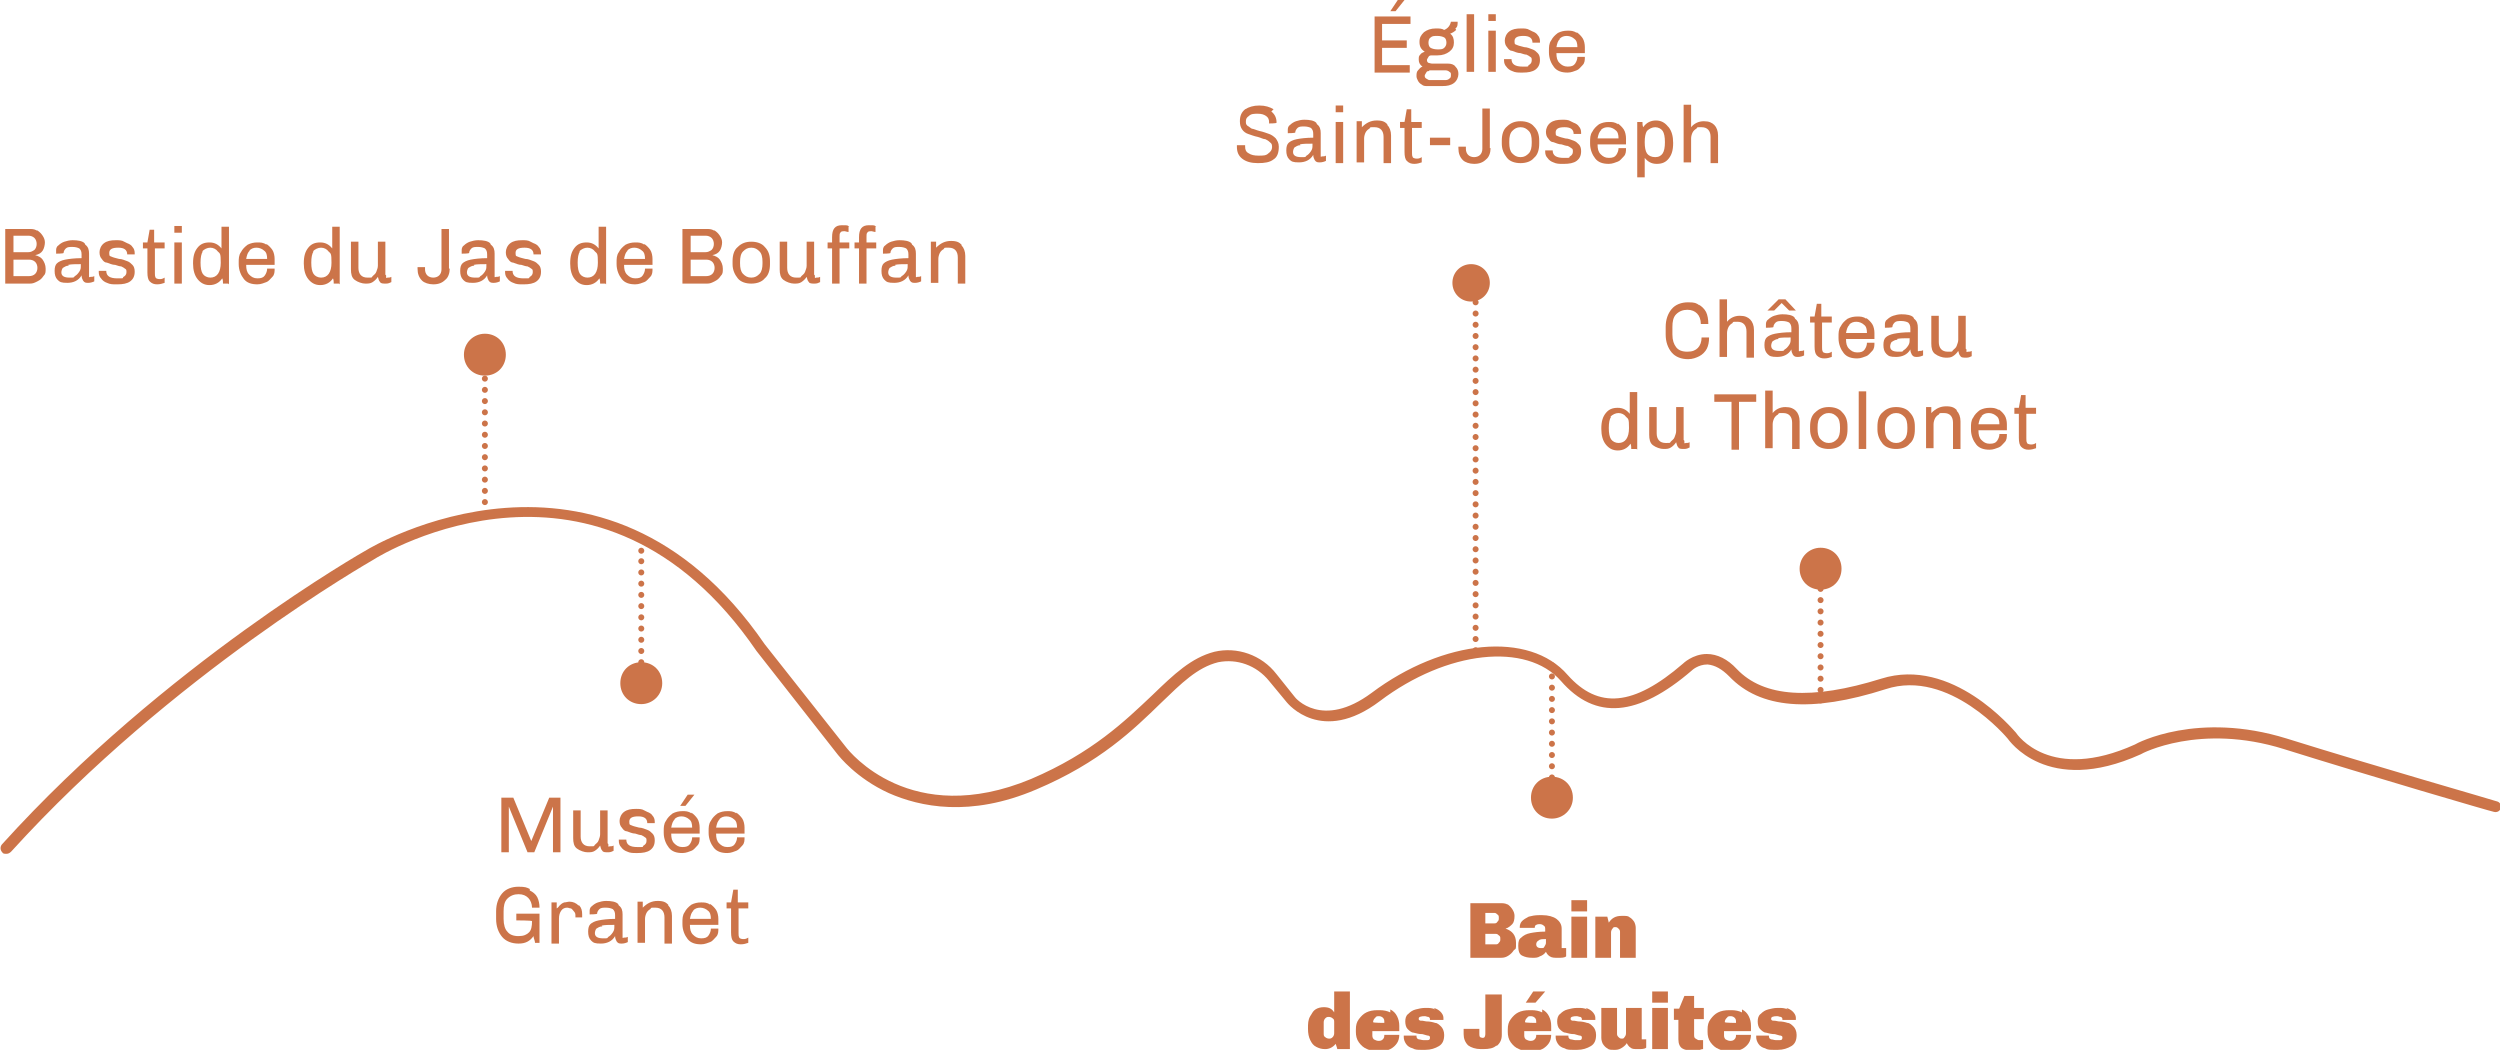 <?xml version="1.0" encoding="UTF-8"?>
<svg xmlns="http://www.w3.org/2000/svg" id="Calque_2" viewBox="0 0 334.1 140.3">
  <defs>
    <style>.cls-1,.cls-2,.cls-3,.cls-4{fill:none;stroke:#cc7449;stroke-linecap:round;stroke-linejoin:round;stroke-width:.8px;}.cls-2{stroke-dasharray:0 0 0 1.5;}.cls-3{stroke-dasharray:0 0 0 1.5;}.cls-5{fill:#cc7449;stroke-width:0px;}.cls-4{stroke-dasharray:0 0 0 1.5;}</style>
  </defs>
  <g id="Calque_1-2">
    <path class="cls-5" d="m227,40.7c.4.2.8.6,1,1,.2.4.3,1,.3,1.6h-1c0-.6-.2-1.1-.5-1.4s-.7-.5-1.3-.5-1.1.2-1.5.6-.5,1-.5,1.7v1c0,.8.2,1.3.5,1.7.3.4.8.6,1.5.6s1.1-.2,1.4-.5c.3-.3.5-.8.5-1.4h1c0,.6-.1,1.1-.3,1.5-.2.4-.6.8-1,1-.4.2-.9.4-1.5.4-.9,0-1.7-.3-2.2-.9-.5-.6-.8-1.4-.8-2.4v-1c0-1,.3-1.8.8-2.4.5-.6,1.3-.9,2.2-.9s1.1.1,1.5.4Z"></path>
    <path class="cls-5" d="m230.8,43c.4-.5,1-.8,1.7-.8s1.1.2,1.4.5c.3.3.5.8.5,1.4v3.7h-1v-3.5c0-.8-.4-1.3-1.2-1.3s-.5,0-.7.2c-.2.1-.4.3-.5.5s-.2.5-.2.8v3.2h-1v-7.7h1v2.9Z"></path>
    <path class="cls-5" d="m239.9,42.6c.4.3.5.7.5,1.2v2.8c0,.1,0,.2,0,.3s.1,0,.2,0c.2,0,.3,0,.5-.1v.7c-.2.1-.5.2-.8.2s-.5,0-.7-.3c-.1-.2-.2-.4-.2-.7-.4.7-1.1,1-1.9,1s-1-.1-1.3-.4c-.3-.3-.4-.7-.4-1.2s.1-.8.3-1,.6-.4,1.1-.5c.5-.1,1.3-.2,2.2-.2v-.5c0-.4-.1-.6-.3-.8-.2-.1-.5-.2-.9-.2s-.7,0-.9.2c-.2.2-.3.4-.3.6h0c0,.1-1,.1-1,.1,0,0,0-.2,0-.4,0-.2,0-.5.3-.7.2-.2.5-.4.8-.5.3-.1.7-.2,1.1-.2h0c.7,0,1.3.1,1.6.4Zm-1.3-2.6l1.4,1.5h-.9l-1-1-1,1h-.9l1.5-1.5h.8Zm-.9,5.3c-.4,0-.6.2-.8.3-.1.1-.2.4-.2.6,0,.5.4.7,1.1.7s.5,0,.7-.2c.2-.1.4-.3.6-.6s.2-.5.2-.8v-.2c-.7,0-1.3,0-1.7.1Z"></path>
    <path class="cls-5" d="m243.5,42.3h1.3v.8h-1.3v3.3c0,.3,0,.4.1.6,0,.1.3.2.5.2s.4,0,.7-.2v.7c-.3.1-.6.2-1,.2s-.7-.1-1-.4c-.2-.2-.3-.6-.3-1.2v-3.2h-.6v-.8h.6l.3-1.7h.6v1.7Z"></path>
    <path class="cls-5" d="m249.4,42.5c.3.2.6.5.8.8.2.3.3.8.3,1.2v.8h-3.8c0,.6.1,1,.4,1.3s.6.5,1.1.5.8-.1,1-.4.3-.6.3-.9h1c0,.4,0,.8-.3,1.1s-.5.6-.8.7-.7.3-1.2.3h0c-.8,0-1.4-.2-1.8-.7s-.7-1.2-.7-2v-.2c0-.5,0-1,.3-1.4.2-.4.5-.7.9-1,.4-.2.8-.3,1.3-.3h0c.4,0,.8,0,1.2.3Zm-2.2.9c-.3.2-.4.6-.5,1.1h2.8c0-.5-.1-.9-.4-1.1-.2-.2-.6-.4-1-.4s-.7.1-1,.4Z"></path>
    <path class="cls-5" d="m255.8,42.6c.4.3.5.7.5,1.2v2.8c0,.1,0,.2,0,.3s.1,0,.2,0c.2,0,.3,0,.5-.1v.7c-.2.1-.5.2-.8.2s-.5,0-.7-.3c-.1-.2-.2-.4-.2-.7-.4.7-1.1,1-1.9,1s-1-.1-1.3-.4c-.3-.3-.4-.7-.4-1.2s.1-.8.3-1,.6-.4,1.1-.5c.5-.1,1.3-.2,2.2-.2v-.5c0-.4-.1-.6-.3-.8-.2-.1-.5-.2-.9-.2s-.7,0-.9.2c-.2.2-.3.4-.3.6h0c0,.1-1,.1-1,.1,0,0,0-.2,0-.4,0-.2,0-.5.3-.7.2-.2.5-.4.8-.5.3-.1.7-.2,1.1-.2h0c.7,0,1.3.1,1.6.4Zm-2.2,2.8c-.4,0-.6.2-.8.3-.1.1-.2.4-.2.6,0,.5.4.7,1.1.7s.5,0,.7-.2c.2-.1.4-.3.6-.6s.2-.5.2-.8v-.2c-.7,0-1.3,0-1.7.1Z"></path>
    <path class="cls-5" d="m262.8,46.7c0,.1,0,.2,0,.3s.1,0,.2,0c.2,0,.3,0,.5-.1v.7c-.2.1-.4.2-.7.2-.4,0-.7,0-.8-.2-.2-.2-.2-.4-.3-.7-.2.3-.4.5-.7.7-.3.2-.6.2-1,.2s-1-.2-1.4-.5-.5-.8-.5-1.4v-3.7h1v3.5c0,.8.4,1.3,1.2,1.3s.5,0,.7-.2.4-.3.5-.6.2-.5.2-.8v-3.2h1v4.4Z"></path>
    <path class="cls-5" d="m218.7,60h-.7c0-.2,0-.5-.1-.7-.4.6-1,.9-1.7.9s-1.2-.3-1.6-.8c-.4-.5-.6-1.2-.6-2.1h0c0-1,.2-1.6.6-2.1.4-.5.9-.7,1.6-.7s1.2.3,1.6.8v-2.9h1v7.7Zm-3.4-4.3c-.2.3-.3.8-.3,1.5s.1,1.2.3,1.5c.2.3.6.5,1,.5.9,0,1.4-.7,1.4-2s-.1-1.2-.4-1.5c-.2-.3-.6-.5-1-.5s-.8.2-1.1.5Z"></path>
    <path class="cls-5" d="m225.1,58.9c0,.1,0,.2,0,.3s.1,0,.2,0c.2,0,.3,0,.5-.1v.7c-.2.1-.4.2-.7.2-.4,0-.7,0-.8-.2-.2-.2-.2-.4-.3-.7-.2.3-.4.5-.7.7-.3.2-.6.2-1,.2s-1-.2-1.4-.5-.5-.8-.5-1.4v-3.7h1v3.5c0,.8.4,1.3,1.2,1.3s.5,0,.7-.2.4-.3.5-.6.2-.5.2-.8v-3.2h1v4.4Z"></path>
    <path class="cls-5" d="m234.7,52.7v1h-2.3v6.4h-1v-6.4h-2.3v-1h5.6Z"></path>
    <path class="cls-5" d="m236.9,55.2c.4-.5,1-.8,1.7-.8s1.1.2,1.4.5c.3.3.5.8.5,1.4v3.7h-1v-3.5c0-.8-.4-1.3-1.2-1.3s-.5,0-.7.2c-.2.1-.4.3-.5.5s-.2.5-.2.8v3.2h-1v-7.7h1v2.9Z"></path>
    <path class="cls-5" d="m246.2,55.1c.5.5.7,1.1.7,1.9v.4c0,.8-.2,1.5-.7,1.9-.4.5-1.1.7-1.8.7s-1.4-.2-1.8-.7c-.4-.5-.7-1.1-.7-1.9v-.4c0-.8.2-1.5.7-1.9.5-.5,1.1-.7,1.8-.7s1.4.2,1.8.7Zm-2.9.6c-.3.3-.4.8-.4,1.4v.2c0,.6.1,1.1.4,1.4.3.3.6.5,1.1.5s.8-.2,1.1-.5.4-.8.4-1.4v-.2c0-.6-.1-1.1-.4-1.4-.3-.3-.6-.5-1.1-.5s-.8.2-1.1.5Z"></path>
    <path class="cls-5" d="m249.4,52.3v7.7h-1v-7.7h1Z"></path>
    <path class="cls-5" d="m255.2,55.1c.5.5.7,1.1.7,1.9v.4c0,.8-.2,1.5-.7,1.9-.4.5-1.1.7-1.8.7s-1.4-.2-1.8-.7c-.4-.5-.7-1.1-.7-1.9v-.4c0-.8.2-1.5.7-1.9.5-.5,1.1-.7,1.8-.7s1.4.2,1.8.7Zm-2.9.6c-.3.3-.4.8-.4,1.4v.2c0,.6.1,1.1.4,1.4.3.3.6.5,1.1.5s.8-.2,1.1-.5.4-.8.4-1.4v-.2c0-.6-.1-1.1-.4-1.4-.3-.3-.6-.5-1.1-.5s-.8.2-1.1.5Z"></path>
    <path class="cls-5" d="m261.5,54.9c.3.3.5.8.5,1.4v3.7h-1v-3.5c0-.8-.4-1.3-1.2-1.3s-.5,0-.7.2c-.2.1-.4.3-.5.5s-.2.5-.2.8v3.2h-1v-5.5h.7v.8c.6-.6,1.2-.9,2-.9s1.1.2,1.4.5Z"></path>
    <path class="cls-5" d="m267.1,54.7c.3.2.6.5.8.8.2.3.3.8.3,1.2v.8h-3.8c0,.6.1,1,.4,1.3s.6.5,1.1.5.8-.1,1-.4.3-.6.3-.9h1c0,.4,0,.8-.3,1.1s-.5.6-.8.7-.7.3-1.2.3h0c-.8,0-1.4-.2-1.8-.7s-.7-1.2-.7-2v-.2c0-.5,0-1,.3-1.4.2-.4.5-.7.9-1,.4-.2.8-.3,1.3-.3h0c.4,0,.8,0,1.2.3Zm-2.2.9c-.3.2-.4.6-.5,1.1h2.8c0-.5-.1-.9-.4-1.1-.2-.2-.6-.4-1-.4s-.7.1-1,.4Z"></path>
    <path class="cls-5" d="m270.8,54.5h1.3v.8h-1.3v3.3c0,.3,0,.4.1.6,0,.1.3.2.5.2s.4,0,.7-.2v.7c-.3.1-.6.2-1,.2s-.7-.1-1-.4c-.2-.2-.3-.6-.3-1.2v-3.2h-.6v-.8h.6l.3-1.7h.6v1.7Z"></path>
    <path class="cls-5" d="m.8,114.1c-.2,0-.4,0-.5-.2-.3-.3-.3-.8,0-1.1,21.7-24,48.5-39.2,48.7-39.3.3-.2,31.5-19,53.2,12.6l10.9,13.8c.4.5,8.6,10.9,24.7,4.2,8.2-3.5,12.6-7.8,16.2-11.2,2.9-2.8,5.2-5,8.3-5.8,3-.7,6.3.4,8.3,3l2.4,3c.1.2,3.7,4.4,10.3-.5,9.6-7.2,21.1-8.3,26.2-2.4,4.1,4.6,8.8,4.2,15.4-1.5,0,0,1.3-1.3,3.2-1.3,1.4,0,2.8.7,4,2,3.6,3.8,10,4.2,19.3,1.3,9.5-3,17.6,6.8,18,7.2.2.3,4.6,6.7,15.9,1.6.3-.2,8.4-4.5,20.3-.8,11.5,3.6,27.9,8.3,28.1,8.4.4.1.6.5.5.9-.1.4-.5.6-.9.5-.2,0-16.6-4.8-28.1-8.4-11.2-3.5-19,.6-19.1.7-12.6,5.7-17.7-2-17.8-2.1,0,0-7.8-9.4-16.3-6.6-10,3.2-16.8,2.6-20.9-1.7-1-1-1.9-1.5-2.9-1.6,0,0,0,0,0,0-1.3,0-2.1.8-2.1.8-7.2,6.2-12.9,6.7-17.5,1.4-4.6-5.2-15.2-4.1-24.2,2.7-7.8,5.9-12.3.3-12.4.2l-2.4-2.9c-1.7-2.1-4.3-3-6.8-2.5-2.8.7-4.9,2.8-7.6,5.4-3.7,3.6-8.2,8-16.7,11.6-8.9,3.8-15.6,2.3-19.7.5-4.4-2-6.7-5-6.8-5.1l-10.9-13.9c-20.9-30.5-50-13-51.2-12.2-.3.2-26.8,15.2-48.4,39-.2.2-.4.3-.6.3Z"></path>
    <path class="cls-5" d="m85.7,94.1c1.5,0,2.8-1.2,2.8-2.8s-1.2-2.8-2.8-2.8-2.8,1.2-2.8,2.8,1.2,2.8,2.8,2.8"></path>
    <line class="cls-3" x1="85.7" y1="75" x2="85.7" y2="90.5"></line>
    <path class="cls-1" d="m85.7,91.3h0m0-17.7h0"></path>
    <path class="cls-5" d="m196.6,35.3c-1.4,0-2.5,1.1-2.5,2.5s1.1,2.5,2.5,2.5,2.5-1.1,2.5-2.5-1.1-2.5-2.5-2.5"></path>
    <line class="cls-2" x1="197.2" y1="85.4" x2="197.2" y2="38.5"></line>
    <path class="cls-1" d="m197.2,37.7h0m0,49.2h0"></path>
    <path class="cls-5" d="m207.4,109.4c1.5,0,2.8-1.2,2.8-2.8s-1.2-2.8-2.8-2.8-2.8,1.2-2.8,2.8,1.2,2.8,2.8,2.8"></path>
    <line class="cls-3" x1="207.4" y1="90.4" x2="207.4" y2="105.9"></line>
    <path class="cls-1" d="m207.4,106.6h0m0-17.7h0"></path>
    <path class="cls-5" d="m243.3,73.2c-1.5,0-2.8,1.2-2.8,2.8s1.2,2.8,2.8,2.8,2.8-1.2,2.8-2.8-1.2-2.8-2.8-2.8"></path>
    <line class="cls-3" x1="243.3" y1="92.2" x2="243.3" y2="76.7"></line>
    <path class="cls-1" d="m243.3,75.9h0m0,17.7h0"></path>
    <path class="cls-5" d="m74.9,106.6v7.3h-1v-6.1h0l-2.5,6.1h-.9l-2.5-6.1h0v6.1h-1v-7.3h1.6l2.4,5.8h0l2.4-5.8h1.6Z"></path>
    <path class="cls-5" d="m81.3,112.8c0,.1,0,.2,0,.3s.1,0,.2,0c.2,0,.3,0,.5-.1v.7c-.2.1-.4.2-.7.2-.4,0-.7,0-.8-.2-.2-.2-.2-.4-.3-.7-.2.3-.4.5-.7.7-.3.2-.6.2-1,.2s-1-.2-1.4-.5-.5-.8-.5-1.4v-3.7h1v3.5c0,.8.4,1.3,1.2,1.3s.5,0,.7-.2.4-.3.5-.6.2-.5.2-.8v-3.2h1v4.4Z"></path>
    <path class="cls-5" d="m86.5,108.5c.3.1.6.3.7.5.2.2.3.5.3.8v.2h-1c0-.6-.4-.9-1.2-.9s-1.2.2-1.2.7.1.4.3.5c.2.1.6.2,1,.3.4,0,.8.2,1.1.3s.5.3.7.5c.2.2.3.5.3.9,0,.6-.2,1-.6,1.3-.4.3-1,.4-1.7.4h-.2c-.4,0-.8,0-1.2-.2-.3-.1-.6-.3-.8-.6-.2-.2-.3-.5-.3-.8v-.2h1c0,.7.5,1,1.5,1s.6,0,.8-.2c.2-.1.4-.3.4-.6s0-.4-.2-.5c-.1-.1-.3-.2-.5-.3-.2,0-.5-.1-.8-.2-.4,0-.8-.2-1.1-.3-.3,0-.5-.2-.7-.5-.2-.2-.3-.5-.3-.9s.2-.9.6-1.2c.4-.3.9-.4,1.6-.4h0c.4,0,.8,0,1.1.2Z"></path>
    <path class="cls-5" d="m92.4,108.6c.3.2.6.5.8.8.2.3.3.8.3,1.2v.8h-3.8c0,.6.1,1,.4,1.3s.6.5,1.1.5.8-.1,1-.4.3-.6.3-.9h1c0,.4,0,.8-.3,1.1s-.5.6-.8.7-.7.3-1.2.3h0c-.8,0-1.4-.2-1.8-.7s-.7-1.2-.7-2v-.2c0-.5,0-1,.3-1.4.2-.4.5-.7.9-1,.4-.2.8-.3,1.3-.3h0c.4,0,.8,0,1.2.3Zm-2.2.9c-.3.2-.4.6-.5,1.1h2.8c0-.5-.1-.9-.4-1.1-.2-.2-.6-.4-1-.4s-.7.1-1,.4Zm2.6-3.3h0s-1.2,1.5-1.2,1.5h-.7l1-1.5h1Z"></path>
    <path class="cls-5" d="m98.4,108.6c.3.2.6.5.8.8.2.3.3.8.3,1.2v.8h-3.8c0,.6.1,1,.4,1.3s.6.5,1.1.5.8-.1,1-.4.3-.6.3-.9h1c0,.4,0,.8-.3,1.1s-.5.6-.8.7-.7.3-1.2.3h0c-.8,0-1.4-.2-1.8-.7s-.7-1.2-.7-2v-.2c0-.5,0-1,.3-1.4.2-.4.5-.7.9-1,.4-.2.8-.3,1.3-.3h0c.4,0,.8,0,1.2.3Zm-2.2.9c-.3.2-.4.6-.5,1.1h2.8c0-.5-.1-.9-.4-1.1-.2-.2-.6-.4-1-.4s-.7.1-1,.4Z"></path>
    <path class="cls-5" d="m70.8,119c.4.2.8.5,1,.9.2.4.3.9.3,1.4h-1c0-.5-.2-1-.5-1.3s-.7-.5-1.3-.5-1.1.2-1.5.6-.5,1-.5,1.7v1c0,.8.2,1.4.5,1.7.3.4.8.6,1.5.6s1.1-.2,1.4-.5c.3-.3.4-.8.4-1.5h0c0-.1-2.1-.1-2.1-.1v-.9h3.1v2.5c0,.6,0,1,0,1.4h-.6c0-.3-.2-.6-.2-.9-.5.7-1.1,1-2,1s-1.7-.3-2.2-.9c-.5-.6-.8-1.4-.8-2.4v-1c0-1,.3-1.8.8-2.4.5-.6,1.3-.9,2.2-.9s1.1.1,1.5.3Z"></path>
    <path class="cls-5" d="m77.4,121c.3.3.4.7.4,1.2v.4h-.9v-.2c0-.2,0-.4-.2-.6s-.2-.3-.4-.4c-.2,0-.3-.1-.5-.1-.3,0-.6.1-.8.4-.2.3-.3.6-.3,1.1v3.3h-1v-5.5h.7v.8c.2-.1.3-.3.4-.4.1-.1.3-.3.6-.4.2,0,.5-.1.7-.1.5,0,.9.2,1.2.5Z"></path>
    <path class="cls-5" d="m82.7,121c.4.3.5.7.5,1.2v2.8c0,.1,0,.2,0,.3s.1,0,.2,0c.2,0,.3,0,.5-.1v.7c-.2.1-.5.2-.8.2s-.5,0-.7-.3c-.1-.2-.2-.4-.2-.7-.4.7-1.1,1-1.9,1s-1-.1-1.3-.4c-.3-.3-.4-.7-.4-1.2s.1-.8.3-1,.6-.4,1.1-.5c.5-.1,1.3-.2,2.2-.2v-.5c0-.4-.1-.6-.3-.8-.2-.1-.5-.2-.9-.2s-.7,0-.9.2c-.2.2-.3.4-.3.6h0c0,.1-1,.1-1,.1,0,0,0-.2,0-.4,0-.2,0-.5.3-.7.2-.2.5-.4.8-.5.3-.1.7-.2,1.1-.2h0c.7,0,1.3.1,1.6.4Zm-2.2,2.8c-.4,0-.6.2-.8.3-.1.1-.2.4-.2.6,0,.5.4.7,1.1.7s.5,0,.7-.2c.2-.1.4-.3.6-.6s.2-.5.2-.8v-.2c-.7,0-1.3,0-1.7.1Z"></path>
    <path class="cls-5" d="m89.3,121c.3.3.5.8.5,1.4v3.7h-1v-3.5c0-.8-.4-1.3-1.2-1.3s-.5,0-.7.2c-.2.1-.4.3-.5.5s-.2.5-.2.8v3.2h-1v-5.5h.7v.8c.6-.6,1.2-.9,2-.9s1.1.2,1.4.5Z"></path>
    <path class="cls-5" d="m94.9,120.8c.3.2.6.5.8.8.2.3.3.8.3,1.2v.8h-3.8c0,.6.1,1,.4,1.3s.6.5,1.1.5.8-.1,1-.4.3-.6.3-.9h1c0,.4,0,.8-.3,1.1s-.5.6-.8.7-.7.3-1.2.3h0c-.8,0-1.4-.2-1.8-.7s-.7-1.2-.7-2v-.2c0-.5,0-1,.3-1.4.2-.4.5-.7.9-1,.4-.2.8-.3,1.3-.3h0c.4,0,.8,0,1.2.3Zm-2.2.9c-.3.2-.4.6-.5,1.1h2.8c0-.5-.1-.9-.4-1.1-.2-.2-.6-.4-1-.4s-.7.1-1,.4Z"></path>
    <path class="cls-5" d="m98.7,120.6h1.3v.8h-1.3v3.3c0,.3,0,.4.1.6,0,.1.3.2.5.2s.4,0,.7-.2v.7c-.3.1-.6.2-1,.2s-.7-.1-1-.4c-.2-.2-.3-.6-.3-1.2v-3.2h-.6v-.8h.6l.3-1.7h.6v1.7Z"></path>
    <path class="cls-5" d="m201.4,120.8c.3.2.5.4.7.7s.3.6.3.9c0,.5-.1.9-.3,1.1s-.5.5-.9.6h0c.9.3,1.4.9,1.4,1.9s0,.7-.3,1c-.2.3-.4.5-.7.7-.3.2-.6.3-1,.3h-4.1v-7.3h4c.3,0,.7,0,1,.2Zm-2.9,2.6h1.2c.1,0,.3,0,.4-.2.1-.1.2-.2.2-.4v-.2c0-.1,0-.3-.2-.4-.1-.1-.2-.2-.4-.2h-1.2v1.2Zm0,2.8h1.4c.1,0,.3,0,.4-.2.1-.1.2-.2.2-.4v-.2c0-.1,0-.3-.2-.4-.1-.1-.2-.2-.4-.2h-1.4v1.3Z"></path>
    <path class="cls-5" d="m208,122.8c.4.3.7.7.7,1.3v2.3c0,.1,0,.2,0,.3,0,0,.1,0,.2,0,.1,0,.3,0,.4,0v1.1c-.2.2-.6.2-1.1.2s-.8,0-1.1-.2-.4-.4-.5-.6c-.2.3-.5.5-.8.6-.3.2-.6.2-1,.2-.6,0-1-.1-1.4-.3-.4-.2-.5-.7-.5-1.3s.1-.9.4-1.1c.3-.3.7-.5,1.2-.6s1.2-.2,2-.2v-.3c0-.2,0-.4-.2-.5-.1-.1-.3-.2-.5-.2s-.3,0-.5.1c-.1,0-.2.2-.2.4h0s-2,0-2,0c0,0,0,0,0-.1,0-.3.1-.6.3-.8.2-.2.5-.4.9-.6.4-.1.8-.2,1.4-.2h.4c.8,0,1.5.2,1.9.5Zm-2.4,2.9c-.2.1-.3.3-.3.5,0,.3.2.5.6.5s.4,0,.5-.2.2-.3.2-.5v-.5c-.5,0-.8,0-1,.2Z"></path>
    <path class="cls-5" d="m212.1,121.8h-2.1v-1.5h2.1v1.5Zm0,6.2h-2.1v-5.5h2.1v5.5Z"></path>
    <path class="cls-5" d="m217.8,122.6c.2.1.4.3.6.6.1.2.2.5.2.8v4h-2.1v-3.4c0-.2,0-.3-.2-.5-.1-.1-.2-.2-.4-.2s-.3,0-.4.2c-.1.1-.2.3-.2.5v3.4h-2.1v-5.5h1.6l.2.8c.4-.6.9-.9,1.7-.9h.3c.3,0,.6,0,.8.2Z"></path>
    <path class="cls-5" d="m178.7,140.1l-.2-.6c-.4.5-.9.7-1.4.7s-.8-.1-1.2-.3c-.4-.2-.6-.5-.8-.9-.2-.4-.3-.9-.3-1.5h0c0-.7,0-1.2.3-1.7s.4-.7.7-.9c.3-.2.7-.3,1.1-.3.7,0,1.1.2,1.4.7v-2.8h2.1v7.7h-1.7Zm-1.6-4c-.1.1-.2.3-.2.5v1.5c0,.2,0,.4.2.5.1.1.3.2.5.2s.3,0,.5-.2c.1-.1.2-.3.2-.5v-1.5c0-.2,0-.4-.2-.5-.1-.1-.3-.2-.5-.2s-.3,0-.5.2Z"></path>
    <path class="cls-5" d="m185.8,134.9c.4.2.7.5.9.9.2.4.3.8.3,1.3v.7h-3.6v.5c0,.2,0,.4.2.6.2.1.4.2.6.2s.4,0,.6-.2.2-.4.2-.6h2c0,.4-.1.8-.3,1.1-.2.3-.5.6-.9.8-.4.2-.9.3-1.4.3h-.2c-.6,0-1.1-.1-1.5-.3-.5-.2-.8-.5-1.1-.9-.3-.4-.4-.9-.4-1.4v-.3c0-.6.1-1,.4-1.4s.6-.7,1-.9c.4-.2.9-.3,1.5-.3h.3c.5,0,1,.1,1.4.3Zm-2.1,1.2c-.1.1-.2.3-.2.5h0c0,.1,1.5.1,1.5.1h0c0-.4,0-.5-.2-.7-.1-.1-.3-.2-.5-.2s-.4,0-.5.2Z"></path>
    <path class="cls-5" d="m191.6,134.7c.4.1.7.3.9.5.2.2.4.5.4.8s0,.1,0,.2c0,0,0,0,0,.1h-1.8c0-.2,0-.3-.2-.4-.2,0-.3-.1-.5-.1-.5,0-.8.1-.8.3s0,.2.2.3c.2,0,.4,0,.8.1.5,0,.9.1,1.2.2.3,0,.6.3.8.5.2.2.4.6.4,1.1,0,.7-.2,1.2-.7,1.5-.5.3-1.1.5-1.8.5h-.6c-.4,0-.8,0-1.1-.2-.4-.1-.7-.3-.9-.6-.2-.3-.3-.6-.3-.9h0c0-.1,0-.2,0-.2h1.7c0,.2,0,.4.3.5.2,0,.4.1.6.1s.4,0,.6,0,.3-.1.3-.3,0-.2-.2-.3c-.2,0-.4-.1-.8-.2-.5,0-.8-.1-1.2-.2-.3,0-.6-.3-.8-.5s-.3-.6-.3-1,.1-.8.4-1c.3-.3.6-.5,1-.6.4-.1.8-.2,1.2-.2h.3c.3,0,.7,0,1.1.2Z"></path>
    <path class="cls-5" d="m200,139.7c-.4.4-1,.5-1.8.5h-.3c-.7,0-1.3-.2-1.7-.5-.4-.4-.6-.9-.6-1.5v-.7h2.1v.7c0,.1,0,.3.1.4,0,0,.2.1.3.1s.2,0,.3-.1c0,0,.1-.2.1-.4v-5.3h2.2v5.4c0,.6-.2,1.1-.7,1.5Z"></path>
    <path class="cls-5" d="m206.1,134.9c.4.2.7.5.9.9.2.4.3.8.3,1.3v.7h-3.6v.5c0,.2,0,.4.2.6.2.1.4.2.6.2s.4,0,.6-.2.2-.4.2-.6h2c0,.4-.1.8-.3,1.1-.2.3-.5.6-.9.8-.4.2-.9.3-1.4.3h-.2c-.6,0-1.1-.1-1.5-.3-.5-.2-.8-.5-1.1-.9-.3-.4-.4-.9-.4-1.4v-.3c0-.6.1-1,.4-1.4s.6-.7,1-.9c.4-.2.9-.3,1.5-.3h.3c.5,0,1,.1,1.4.3Zm-2.1,1.2c-.1.1-.2.3-.2.5h0c0,.1,1.5.1,1.5.1h0c0-.4,0-.5-.2-.7-.1-.1-.3-.2-.5-.2s-.4,0-.5.2Zm2.5-3.6l-1.3,1.5h-1.3l1-1.5h1.6Z"></path>
    <path class="cls-5" d="m211.9,134.7c.4.1.7.3.9.5.2.2.4.5.4.8s0,.1,0,.2c0,0,0,0,0,.1h-1.8c0-.2,0-.3-.2-.4-.2,0-.3-.1-.5-.1-.5,0-.8.1-.8.3s0,.2.2.3c.2,0,.4,0,.8.1.5,0,.9.1,1.2.2.3,0,.6.3.8.5.2.2.4.6.4,1.1,0,.7-.2,1.2-.7,1.5-.5.3-1.1.5-1.8.5h-.6c-.4,0-.8,0-1.1-.2-.4-.1-.7-.3-.9-.6-.2-.3-.3-.6-.3-.9h0c0-.1,0-.2,0-.2h1.7c0,.2,0,.4.3.5.2,0,.4.1.6.1s.4,0,.6,0,.3-.1.3-.3,0-.2-.2-.3c-.2,0-.4-.1-.8-.2-.5,0-.8-.1-1.2-.2-.3,0-.6-.3-.8-.5s-.3-.6-.3-1,.1-.8.4-1c.3-.3.6-.5,1-.6.4-.1.8-.2,1.2-.2h.3c.3,0,.7,0,1.1.2Z"></path>
    <path class="cls-5" d="m219.4,138.6c0,.1,0,.2,0,.3,0,0,.1,0,.2,0,.1,0,.3,0,.4,0v1.1c-.2.2-.6.2-1.1.2s-.8,0-1-.2c-.2-.1-.4-.4-.5-.6-.1.2-.3.4-.6.6-.3.2-.6.3-.9.3h-.3c-.3,0-.6,0-.8-.2-.2-.1-.4-.3-.6-.6-.1-.2-.2-.5-.2-.8v-4h2.1v3.4c0,.2,0,.3.2.5.1.1.2.2.4.2s.3,0,.4-.2c.1-.1.2-.3.2-.5v-3.4h2.1v3.9Z"></path>
    <path class="cls-5" d="m222.9,134h-2.1v-1.5h2.1v1.5Zm0,6.2h-2.1v-5.5h2.1v5.5Z"></path>
    <path class="cls-5" d="m226.4,134.7h1.3v1.5h-1.3v2c0,.3,0,.5.2.6s.3.2.4.2.2,0,.3,0c.1,0,.2,0,.3,0v1.2c-.2,0-.4.1-.7.2-.3,0-.5,0-.7,0-.6,0-1.1-.1-1.4-.3-.3-.2-.5-.6-.5-1.2v-2.6h-.6v-1.5h.7l.7-1.7h1.3v1.7Z"></path>
    <path class="cls-5" d="m232.8,134.9c.4.2.7.5.9.9.2.4.3.8.3,1.3v.7h-3.6v.5c0,.2,0,.4.2.6.2.1.4.2.6.2s.4,0,.6-.2.2-.4.2-.6h2c0,.4-.1.8-.3,1.1-.2.3-.5.6-.9.8-.4.2-.9.3-1.4.3h-.2c-.6,0-1.1-.1-1.5-.3-.5-.2-.8-.5-1.1-.9-.3-.4-.4-.9-.4-1.4v-.3c0-.6.1-1,.4-1.4s.6-.7,1-.9c.4-.2.9-.3,1.5-.3h.3c.5,0,1,.1,1.4.3Zm-2.1,1.2c-.1.1-.2.3-.2.5h0c0,.1,1.5.1,1.5.1h0c0-.4,0-.5-.2-.7-.1-.1-.3-.2-.5-.2s-.4,0-.5.2Z"></path>
    <path class="cls-5" d="m238.7,134.7c.4.1.7.3.9.5.2.2.4.5.4.8s0,.1,0,.2c0,0,0,0,0,.1h-1.8c0-.2,0-.3-.2-.4-.2,0-.3-.1-.5-.1-.5,0-.8.1-.8.3s0,.2.2.3c.2,0,.4,0,.8.1.5,0,.9.1,1.2.2.3,0,.6.3.8.5.2.2.4.6.4,1.1,0,.7-.2,1.2-.7,1.5-.5.3-1.1.5-1.8.5h-.6c-.4,0-.8,0-1.1-.2-.4-.1-.7-.3-.9-.6-.2-.3-.3-.6-.3-.9h0c0-.1,0-.2,0-.2h1.7c0,.2,0,.4.3.5.2,0,.4.1.6.1s.4,0,.6,0,.3-.1.3-.3,0-.2-.2-.3c-.2,0-.4-.1-.8-.2-.5,0-.8-.1-1.2-.2-.3,0-.6-.3-.8-.5s-.3-.6-.3-1,.1-.8.4-1c.3-.3.6-.5,1-.6.4-.1.8-.2,1.2-.2h.3c.3,0,.7,0,1.1.2Z"></path>
    <path class="cls-5" d="m188.5,2.2v1h-3.8v2.2h3.3v1h-3.3v2.3h3.7v1c.1,0-4.7,0-4.7,0V2.2h4.8Zm-.8-2.2h0s-1.2,1.5-1.2,1.5h-.7l1-1.5h1Z"></path>
    <path class="cls-5" d="m194.6,4c-.2.2-.5.4-.8.5h0c.4.3.5.7.5,1.2s-.2.9-.6,1.2-.9.5-1.6.5h-.7c-.2,0-.4,0-.5.2s-.2.3-.2.4,0,.3.2.4c.1,0,.3.1.5.1h2.1c.4,0,.8.1,1,.4.3.3.4.6.4,1s-.2.9-.6,1.2c-.4.3-.9.4-1.5.4h-2.1c-.2,0-.5,0-.7-.2-.2-.1-.4-.3-.5-.5-.1-.2-.2-.4-.2-.6,0-.3,0-.6.2-.8s.3-.4.6-.5c-.3-.2-.5-.5-.5-.9s0-.5.2-.7c.1-.2.4-.3.6-.4-.5-.3-.7-.7-.7-1.3s.2-.9.6-1.3c.4-.3.9-.5,1.6-.5h0c.4,0,.8,0,1.1.2.5-.2.8-.6.9-1.1h.9c0,.4,0,.7-.3.9Zm-3.6,5.5c-.2,0-.3,0-.4.2s-.2.3-.2.4,0,.3.2.4.3.2.4.2h2.1c.2,0,.4,0,.6-.2.2-.1.2-.3.2-.5s0-.3-.2-.4c-.1-.1-.3-.2-.5-.2h-2.2Zm.2-4.5c-.2.1-.3.4-.3.7s.1.6.3.7c.2.1.5.2.9.2s.7,0,.9-.2.3-.4.3-.7-.1-.6-.3-.7c-.2-.1-.5-.2-.9-.2s-.7,0-.9.2Z"></path>
    <path class="cls-5" d="m197,1.9v7.7h-1V1.9h1Z"></path>
    <path class="cls-5" d="m199.9,1.9v.9h-1v-.9h1Zm0,2.2v5.5h-1v-5.5h1Z"></path>
    <path class="cls-5" d="m204.8,4.2c.3.1.6.3.7.5.2.2.3.5.3.8v.2h-1c0-.6-.4-.9-1.2-.9s-1.2.2-1.2.7.1.4.3.5c.2.1.6.2,1,.3.4,0,.8.2,1.1.3s.5.3.7.5c.2.2.3.5.3.9,0,.6-.2,1-.6,1.3-.4.3-1,.4-1.7.4h-.2c-.4,0-.8,0-1.2-.2-.3-.1-.6-.3-.8-.6-.2-.2-.3-.5-.3-.8v-.2h1c0,.7.5,1,1.5,1s.6,0,.8-.2c.2-.1.4-.3.4-.6s0-.4-.2-.5c-.1-.1-.3-.2-.5-.3-.2,0-.5-.1-.8-.2-.4,0-.8-.2-1.1-.3-.3,0-.5-.2-.7-.5-.2-.2-.3-.5-.3-.9s.2-.9.6-1.2c.4-.3.9-.4,1.6-.4h0c.4,0,.8,0,1.1.2Z"></path>
    <path class="cls-5" d="m210.7,4.3c.3.2.6.5.8.8.2.3.3.8.3,1.2v.8h-3.8c0,.6.1,1,.4,1.3s.6.5,1.1.5.8-.1,1-.4.3-.6.3-.9h1c0,.4,0,.8-.3,1.1s-.5.6-.8.7-.7.3-1.2.3h0c-.8,0-1.4-.2-1.8-.7s-.7-1.2-.7-2v-.2c0-.5,0-1,.3-1.4.2-.4.5-.7.9-1,.4-.2.8-.3,1.3-.3h0c.4,0,.8,0,1.2.3Zm-2.2.9c-.3.2-.4.6-.5,1.1h2.8c0-.5-.1-.9-.4-1.1-.2-.2-.6-.4-1-.4s-.7.1-1,.4Z"></path>
    <path class="cls-5" d="m169.9,14.9c.5.4.7.9.7,1.5h0c0,.1-1,.1-1,.1v-.2c0-.3-.1-.6-.4-.8-.3-.2-.6-.3-1.1-.3s-.9,0-1.2.3c-.3.2-.4.4-.4.7s0,.4.2.6c.2.1.4.3.6.4.2,0,.6.2,1,.3.5.1,1,.3,1.3.4s.6.3.9.6c.2.3.4.6.4,1.1,0,.8-.2,1.4-.7,1.7-.5.4-1.2.5-2.1.5s-1.6-.2-2.1-.6-.7-.9-.7-1.6v-.2h1.1v.2c0,.4.1.7.5.9.3.2.7.3,1.3.3s1,0,1.3-.3c.3-.2.5-.5.5-.8s0-.5-.3-.7c-.2-.2-.4-.3-.6-.4-.3,0-.6-.2-1-.3-.5-.1-1-.3-1.3-.4-.3-.1-.6-.3-.8-.6-.2-.3-.3-.6-.3-1.1,0-.7.2-1.2.7-1.6.5-.3,1.1-.5,1.9-.5s1.4.2,1.9.5Z"></path>
    <path class="cls-5" d="m176,16.6c.4.3.5.7.5,1.2v2.8c0,.1,0,.2,0,.3s.1,0,.2,0c.2,0,.3,0,.5-.1v.7c-.2.1-.5.2-.8.2s-.5,0-.7-.3c-.1-.2-.2-.4-.2-.7-.4.7-1.1,1-1.9,1s-1-.1-1.3-.4c-.3-.3-.4-.7-.4-1.2s.1-.8.3-1,.6-.4,1.1-.5c.5-.1,1.3-.2,2.2-.2v-.5c0-.4-.1-.6-.3-.8-.2-.1-.5-.2-.9-.2s-.7,0-.9.2c-.2.2-.3.4-.3.6h0c0,.1-1,.1-1,.1,0,0,0-.2,0-.4,0-.2,0-.5.3-.7.2-.2.5-.4.8-.5.3-.1.7-.2,1.1-.2h0c.7,0,1.3.1,1.6.4Zm-2.2,2.8c-.4,0-.6.2-.8.3-.1.1-.2.4-.2.6,0,.5.4.7,1.1.7s.5,0,.7-.2c.2-.1.4-.3.6-.6s.2-.5.2-.8v-.2c-.7,0-1.3,0-1.7.1Z"></path>
    <path class="cls-5" d="m179.5,14.1v.9h-1v-.9h1Zm0,2.2v5.5h-1v-5.5h1Z"></path>
    <path class="cls-5" d="m185.4,16.7c.3.3.5.8.5,1.4v3.7h-1v-3.5c0-.8-.4-1.3-1.2-1.3s-.5,0-.7.2c-.2.1-.4.3-.5.5s-.2.5-.2.8v3.2h-1v-5.5h.7v.8c.6-.6,1.2-.9,2-.9s1.1.2,1.4.5Z"></path>
    <path class="cls-5" d="m188.7,16.3h1.3v.8h-1.3v3.3c0,.3,0,.4.1.6,0,.1.3.2.5.2s.4,0,.7-.2v.7c-.3.1-.6.2-1,.2s-.7-.1-1-.4c-.2-.2-.3-.6-.3-1.2v-3.2h-.6v-.8h.6l.3-1.7h.6v1.7Z"></path>
    <path class="cls-5" d="m193.8,18.4v1h-2.7v-1h2.7Z"></path>
    <path class="cls-5" d="m199.2,19.8c0,.6-.2,1.2-.6,1.5-.4.4-.9.6-1.6.6h0c-.6,0-1.2-.2-1.5-.5-.4-.4-.6-.9-.6-1.6v-.2h1v.3c0,.3.1.6.3.8s.5.3.8.3.6-.1.8-.3.3-.5.3-.8v-5.4h1v5.3Z"></path>
    <path class="cls-5" d="m205,16.9c.5.5.7,1.1.7,1.9v.4c0,.8-.2,1.5-.7,1.9-.4.5-1.1.7-1.8.7s-1.4-.2-1.8-.7c-.4-.5-.7-1.1-.7-1.9v-.4c0-.8.2-1.5.7-1.9.5-.5,1.1-.7,1.8-.7s1.4.2,1.8.7Zm-2.9.6c-.3.3-.4.8-.4,1.4v.2c0,.6.1,1.1.4,1.4.3.3.6.5,1.1.5s.8-.2,1.1-.5.4-.8.4-1.4v-.2c0-.6-.1-1.1-.4-1.4-.3-.3-.6-.5-1.1-.5s-.8.2-1.1.5Z"></path>
    <path class="cls-5" d="m210.3,16.4c.3.1.6.3.7.5.2.2.3.5.3.8v.2h-1c0-.6-.4-.9-1.2-.9s-1.2.2-1.2.7.1.4.3.5c.2.1.6.2,1,.3.4,0,.8.2,1.1.3s.5.3.7.5c.2.2.3.5.3.9,0,.6-.2,1-.6,1.3-.4.3-1,.4-1.7.4h-.2c-.4,0-.8,0-1.2-.2-.3-.1-.6-.3-.8-.6-.2-.2-.3-.5-.3-.8v-.2h1c0,.7.5,1,1.5,1s.6,0,.8-.2c.2-.1.4-.3.4-.6s0-.4-.2-.5c-.1-.1-.3-.2-.5-.3-.2,0-.5-.1-.8-.2-.4,0-.8-.2-1.1-.3-.3,0-.5-.2-.7-.5-.2-.2-.3-.5-.3-.9s.2-.9.6-1.2c.4-.3.9-.4,1.6-.4h0c.4,0,.8,0,1.1.2Z"></path>
    <path class="cls-5" d="m216.2,16.5c.3.2.6.5.8.8.2.3.3.8.3,1.2v.8h-3.8c0,.6.1,1,.4,1.3s.6.5,1.1.5.8-.1,1-.4.3-.6.3-.9h1c0,.4,0,.8-.3,1.1s-.5.6-.8.7-.7.3-1.2.3h0c-.8,0-1.4-.2-1.8-.7s-.7-1.2-.7-2v-.2c0-.5,0-1,.3-1.4.2-.4.5-.7.9-1,.4-.2.8-.3,1.3-.3h0c.4,0,.8,0,1.2.3Zm-2.2.9c-.3.2-.4.6-.5,1.1h2.8c0-.5-.1-.9-.4-1.1-.2-.2-.6-.4-1-.4s-.7.1-1,.4Z"></path>
    <path class="cls-5" d="m223,17c.4.5.6,1.2.6,2.1h0c0,1-.2,1.6-.6,2.1-.4.5-.9.7-1.6.7s-1.2-.3-1.6-.8v2.6h-1v-7.4h.7c0,.2,0,.5.1.7.4-.6,1-.9,1.7-.9s1.2.3,1.6.8Zm-2.9.5c-.2.3-.3.8-.3,1.5s.1,1.2.3,1.5.6.5,1.1.5.8-.2,1-.5c.2-.3.3-.8.3-1.5s-.1-1.2-.3-1.5c-.2-.3-.6-.5-1-.5s-.8.2-1.1.5Z"></path>
    <path class="cls-5" d="m226,17c.4-.5,1-.8,1.7-.8s1.1.2,1.4.5c.3.3.5.8.5,1.4v3.7h-1v-3.5c0-.8-.4-1.3-1.2-1.3s-.5,0-.7.2c-.2.1-.4.3-.5.5s-.2.5-.2.8v3.2h-1v-7.7h1v2.9Z"></path>
    <path class="cls-5" d="m64.8,44.6c-1.5,0-2.8,1.2-2.8,2.8s1.2,2.8,2.8,2.8,2.8-1.2,2.8-2.8-1.2-2.8-2.8-2.8"></path>
    <line class="cls-4" x1="64.8" y1="67.1" x2="64.8" y2="48.1"></line>
    <path class="cls-1" d="m64.8,47.4h0m0,21.3h0"></path>
    <path class="cls-5" d="m5,30.8c.3.2.5.4.7.7.2.3.3.6.3.9s-.1.8-.3,1.1-.5.5-1,.6h0c.4.1.8.3,1,.6s.4.7.4,1.2,0,.7-.3,1c-.2.3-.4.5-.8.7s-.6.3-1,.3H.7v-7.3h3.2c.3,0,.7,0,1,.2Zm-3.2.7v2.2h2c.3,0,.5-.1.8-.3.2-.2.3-.5.3-.8s-.1-.6-.3-.8c-.2-.2-.5-.3-.8-.3h-2Zm0,3.1v2.3h2.1c.3,0,.6-.1.8-.3.2-.2.3-.5.3-.8s-.1-.6-.3-.8c-.2-.2-.5-.3-.8-.3H1.8Z"></path>
    <path class="cls-5" d="m11.4,32.7c.4.3.5.7.5,1.2v2.8c0,.1,0,.2,0,.3s.1,0,.2,0c.2,0,.3,0,.5-.1v.7c-.2.1-.5.2-.8.2s-.5,0-.7-.3c-.1-.2-.2-.4-.2-.7-.4.7-1.1,1-1.9,1s-1-.1-1.3-.4c-.3-.3-.4-.7-.4-1.2s.1-.8.3-1,.6-.4,1.1-.5c.5-.1,1.3-.2,2.2-.2v-.5c0-.4-.1-.6-.3-.8-.2-.1-.5-.2-.9-.2s-.7,0-.9.2c-.2.2-.3.4-.3.6h0c0,.1-1,.1-1,.1,0,0,0-.2,0-.4,0-.2,0-.5.3-.7.2-.2.5-.4.8-.5.3-.1.7-.2,1.1-.2h0c.7,0,1.3.1,1.6.4Zm-2.2,2.8c-.4,0-.6.2-.8.3-.1.1-.2.4-.2.6,0,.5.4.7,1.1.7s.5,0,.7-.2c.2-.1.4-.3.6-.6s.2-.5.2-.8v-.2c-.7,0-1.3,0-1.7.1Z"></path>
    <path class="cls-5" d="m17,32.5c.3.1.6.3.7.5.2.2.3.5.3.8v.2h-1c0-.6-.4-.9-1.2-.9s-1.2.2-1.2.7.1.4.3.5c.2.1.6.2,1,.3.4,0,.8.2,1.1.3s.5.3.7.5c.2.2.3.5.3.9,0,.6-.2,1-.6,1.3-.4.3-1,.4-1.7.4h-.2c-.4,0-.8,0-1.2-.2-.3-.1-.6-.3-.8-.6-.2-.2-.3-.5-.3-.8v-.2h1c0,.7.5,1,1.5,1s.6,0,.8-.2c.2-.1.4-.3.4-.6s0-.4-.2-.5c-.1-.1-.3-.2-.5-.3-.2,0-.5-.1-.8-.2-.4,0-.8-.2-1.1-.3-.3,0-.5-.2-.7-.5-.2-.2-.3-.5-.3-.9s.2-.9.6-1.2c.4-.3.9-.4,1.6-.4h0c.4,0,.8,0,1.1.2Z"></path>
    <path class="cls-5" d="m20.7,32.4h1.3v.8h-1.3v3.3c0,.3,0,.4.1.6,0,.1.3.2.5.2s.4,0,.7-.2v.7c-.3.1-.6.2-1,.2s-.7-.1-1-.4c-.2-.2-.3-.6-.3-1.2v-3.2h-.6v-.8h.6l.3-1.7h.6v1.7Z"></path>
    <path class="cls-5" d="m24.3,30.2v.9h-1v-.9h1Zm0,2.2v5.5h-1v-5.5h1Z"></path>
    <path class="cls-5" d="m30.5,37.9h-.7c0-.2,0-.5-.1-.7-.4.6-1,.9-1.7.9s-1.2-.3-1.6-.8c-.4-.5-.6-1.2-.6-2.1h0c0-1,.2-1.6.6-2.1.4-.5.9-.7,1.6-.7s1.2.3,1.6.8v-2.9h1v7.7Zm-3.4-4.3c-.2.3-.3.8-.3,1.5s.1,1.2.3,1.5c.2.3.6.5,1,.5.9,0,1.4-.7,1.4-2s-.1-1.2-.4-1.5c-.2-.3-.6-.5-1-.5s-.8.2-1.1.5Z"></path>
    <path class="cls-5" d="m35.6,32.6c.3.2.6.5.8.8.2.3.3.8.3,1.2v.8h-3.8c0,.6.1,1,.4,1.3s.6.5,1.1.5.8-.1,1-.4.3-.6.3-.9h1c0,.4,0,.8-.3,1.1s-.5.6-.8.7-.7.3-1.2.3h0c-.8,0-1.4-.2-1.8-.7s-.7-1.2-.7-2v-.2c0-.5,0-1,.3-1.4.2-.4.5-.7.9-1,.4-.2.8-.3,1.3-.3h0c.4,0,.8,0,1.2.3Zm-2.2.9c-.3.2-.4.6-.5,1.1h2.8c0-.5-.1-.9-.4-1.1-.2-.2-.6-.4-1-.4s-.7.1-1,.4Z"></path>
    <path class="cls-5" d="m45.3,37.9h-.7c0-.2,0-.5-.1-.7-.4.6-1,.9-1.7.9s-1.2-.3-1.6-.8c-.4-.5-.6-1.2-.6-2.1h0c0-1,.2-1.6.6-2.1.4-.5.9-.7,1.6-.7s1.2.3,1.6.8v-2.9h1v7.7Zm-3.4-4.3c-.2.3-.3.8-.3,1.5s.1,1.2.3,1.5c.2.3.6.5,1,.5.9,0,1.4-.7,1.4-2s-.1-1.2-.4-1.5c-.2-.3-.6-.5-1-.5s-.8.2-1.1.5Z"></path>
    <path class="cls-5" d="m51.6,36.8c0,.1,0,.2,0,.3s.1,0,.2,0c.2,0,.3,0,.5-.1v.7c-.2.1-.4.2-.7.2-.4,0-.7,0-.8-.2-.2-.2-.2-.4-.3-.7-.2.3-.4.5-.7.7-.3.2-.6.2-1,.2s-1-.2-1.4-.5-.5-.8-.5-1.4v-3.7h1v3.5c0,.8.4,1.3,1.2,1.3s.5,0,.7-.2.4-.3.5-.6.2-.5.2-.8v-3.2h1v4.4Z"></path>
    <path class="cls-5" d="m60.1,35.9c0,.6-.2,1.2-.6,1.5-.4.4-.9.6-1.6.6h0c-.6,0-1.2-.2-1.5-.5-.4-.4-.6-.9-.6-1.6v-.2h1v.3c0,.3.1.6.3.8s.5.3.8.3.6-.1.8-.3.3-.5.3-.8v-5.4h1v5.3Z"></path>
    <path class="cls-5" d="m65.6,32.7c.4.3.5.7.5,1.2v2.8c0,.1,0,.2,0,.3s.1,0,.2,0c.2,0,.3,0,.5-.1v.7c-.2.1-.5.2-.8.2s-.5,0-.7-.3c-.1-.2-.2-.4-.2-.7-.4.7-1.1,1-1.9,1s-1-.1-1.3-.4c-.3-.3-.4-.7-.4-1.2s.1-.8.3-1,.6-.4,1.1-.5c.5-.1,1.3-.2,2.2-.2v-.5c0-.4-.1-.6-.3-.8-.2-.1-.5-.2-.9-.2s-.7,0-.9.2c-.2.2-.3.4-.3.6h0c0,.1-1,.1-1,.1,0,0,0-.2,0-.4,0-.2,0-.5.3-.7.2-.2.5-.4.8-.5.3-.1.7-.2,1.1-.2h0c.7,0,1.3.1,1.6.4Zm-2.2,2.8c-.4,0-.6.2-.8.3-.1.1-.2.4-.2.6,0,.5.4.7,1.1.7s.5,0,.7-.2c.2-.1.4-.3.6-.6s.2-.5.2-.8v-.2c-.7,0-1.3,0-1.7.1Z"></path>
    <path class="cls-5" d="m71.3,32.5c.3.1.6.3.7.5.2.2.3.5.3.8v.2h-1c0-.6-.4-.9-1.2-.9s-1.2.2-1.2.7.1.4.3.5c.2.1.6.2,1,.3.4,0,.8.2,1.1.3s.5.3.7.5c.2.2.3.5.3.9,0,.6-.2,1-.6,1.3-.4.3-1,.4-1.7.4h-.2c-.4,0-.8,0-1.2-.2-.3-.1-.6-.3-.8-.6-.2-.2-.3-.5-.3-.8v-.2h1c0,.7.5,1,1.5,1s.6,0,.8-.2c.2-.1.4-.3.4-.6s0-.4-.2-.5c-.1-.1-.3-.2-.5-.3-.2,0-.5-.1-.8-.2-.4,0-.8-.2-1.1-.3-.3,0-.5-.2-.7-.5-.2-.2-.3-.5-.3-.9s.2-.9.6-1.2c.4-.3.9-.4,1.6-.4h0c.4,0,.8,0,1.1.2Z"></path>
    <path class="cls-5" d="m80.9,37.9h-.7c0-.2,0-.5-.1-.7-.4.6-1,.9-1.7.9s-1.2-.3-1.6-.8c-.4-.5-.6-1.2-.6-2.1h0c0-1,.2-1.6.6-2.1.4-.5.9-.7,1.6-.7s1.2.3,1.6.8v-2.9h1v7.7Zm-3.4-4.3c-.2.3-.3.8-.3,1.5s.1,1.2.3,1.5c.2.3.6.5,1,.5.9,0,1.4-.7,1.4-2s-.1-1.2-.4-1.5c-.2-.3-.6-.5-1-.5s-.8.2-1.1.5Z"></path>
    <path class="cls-5" d="m86.1,32.6c.3.2.6.5.8.8.2.3.3.8.3,1.2v.8h-3.8c0,.6.1,1,.4,1.3s.6.5,1.1.5.8-.1,1-.4.3-.6.3-.9h1c0,.4,0,.8-.3,1.1s-.5.6-.8.7-.7.3-1.2.3h0c-.8,0-1.4-.2-1.8-.7s-.7-1.2-.7-2v-.2c0-.5,0-1,.3-1.4.2-.4.5-.7.9-1,.4-.2.8-.3,1.3-.3h0c.4,0,.8,0,1.2.3Zm-2.2.9c-.3.2-.4.6-.5,1.1h2.8c0-.5-.1-.9-.4-1.1-.2-.2-.6-.4-1-.4s-.7.1-1,.4Z"></path>
    <path class="cls-5" d="m95.5,30.8c.3.2.5.4.7.7.2.3.3.6.3.9s-.1.8-.3,1.1-.5.5-1,.6h0c.4.1.8.3,1,.6s.4.7.4,1.2,0,.7-.3,1c-.2.3-.4.5-.8.7s-.6.3-1,.3h-3.3v-7.3h3.2c.3,0,.7,0,1,.2Zm-3.2.7v2.2h2c.3,0,.5-.1.8-.3.2-.2.3-.5.3-.8s-.1-.6-.3-.8c-.2-.2-.5-.3-.8-.3h-2Zm0,3.1v2.3h2.1c.3,0,.6-.1.8-.3.2-.2.3-.5.3-.8s-.1-.6-.3-.8c-.2-.2-.5-.3-.8-.3h-2.1Z"></path>
    <path class="cls-5" d="m102.2,33c.5.5.7,1.1.7,1.9v.4c0,.8-.2,1.5-.7,1.9-.4.5-1.1.7-1.8.7s-1.4-.2-1.8-.7c-.4-.5-.7-1.1-.7-1.9v-.4c0-.8.2-1.5.7-1.9.5-.5,1.1-.7,1.8-.7s1.4.2,1.8.7Zm-2.9.6c-.3.3-.4.8-.4,1.4v.2c0,.6.1,1.1.4,1.4.3.3.6.5,1.1.5s.8-.2,1.1-.5.4-.8.4-1.4v-.2c0-.6-.1-1.1-.4-1.4-.3-.3-.6-.5-1.1-.5s-.8.2-1.1.5Z"></path>
    <path class="cls-5" d="m108.9,36.8c0,.1,0,.2,0,.3s.1,0,.2,0c.2,0,.3,0,.5-.1v.7c-.2.1-.4.2-.7.2-.4,0-.7,0-.8-.2-.2-.2-.2-.4-.3-.7-.2.3-.4.5-.7.7-.3.2-.6.2-1,.2s-1-.2-1.4-.5-.5-.8-.5-1.4v-3.7h1v3.5c0,.8.4,1.3,1.2,1.3s.5,0,.7-.2.4-.3.5-.6.2-.5.2-.8v-3.2h1v4.4Z"></path>
    <path class="cls-5" d="m113.4,30.3v.7c-.2,0-.4-.1-.5-.1-.3,0-.5,0-.6.2-.1.1-.1.3-.1.5v.8h1.3v.8h-1.3v4.7h-1v-4.7h-.6v-.8h.6v-.7c0-1.1.4-1.6,1.3-1.6s.7,0,1,.2Z"></path>
    <path class="cls-5" d="m117,30.3v.7c-.2,0-.4-.1-.5-.1-.3,0-.5,0-.6.2-.1.1-.1.3-.1.5v.8h1.3v.8h-1.3v4.7h-1v-4.7h-.6v-.8h.6v-.7c0-1.1.4-1.6,1.3-1.6s.7,0,1,.2Z"></path>
    <path class="cls-5" d="m121.9,32.7c.4.3.5.7.5,1.2v2.8c0,.1,0,.2,0,.3s.1,0,.2,0c.2,0,.3,0,.5-.1v.7c-.2.1-.5.2-.8.2s-.5,0-.7-.3c-.1-.2-.2-.4-.2-.7-.4.7-1.1,1-1.9,1s-1-.1-1.3-.4c-.3-.3-.4-.7-.4-1.2s.1-.8.3-1,.6-.4,1.1-.5c.5-.1,1.3-.2,2.2-.2v-.5c0-.4-.1-.6-.3-.8-.2-.1-.5-.2-.9-.2s-.7,0-.9.2c-.2.2-.3.4-.3.6h0c0,.1-1,.1-1,.1,0,0,0-.2,0-.4,0-.2,0-.5.3-.7.2-.2.5-.4.8-.5.3-.1.7-.2,1.1-.2h0c.7,0,1.3.1,1.6.4Zm-2.2,2.8c-.4,0-.6.2-.8.3-.1.1-.2.4-.2.6,0,.5.4.7,1.1.7s.5,0,.7-.2c.2-.1.4-.3.6-.6s.2-.5.2-.8v-.2c-.7,0-1.3,0-1.7.1Z"></path>
    <path class="cls-5" d="m128.5,32.8c.3.3.5.8.5,1.4v3.7h-1v-3.5c0-.8-.4-1.3-1.2-1.3s-.5,0-.7.2c-.2.1-.4.3-.5.5s-.2.5-.2.8v3.2h-1v-5.5h.7v.8c.6-.6,1.2-.9,2-.9s1.1.2,1.4.5Z"></path>
  </g>
</svg>
